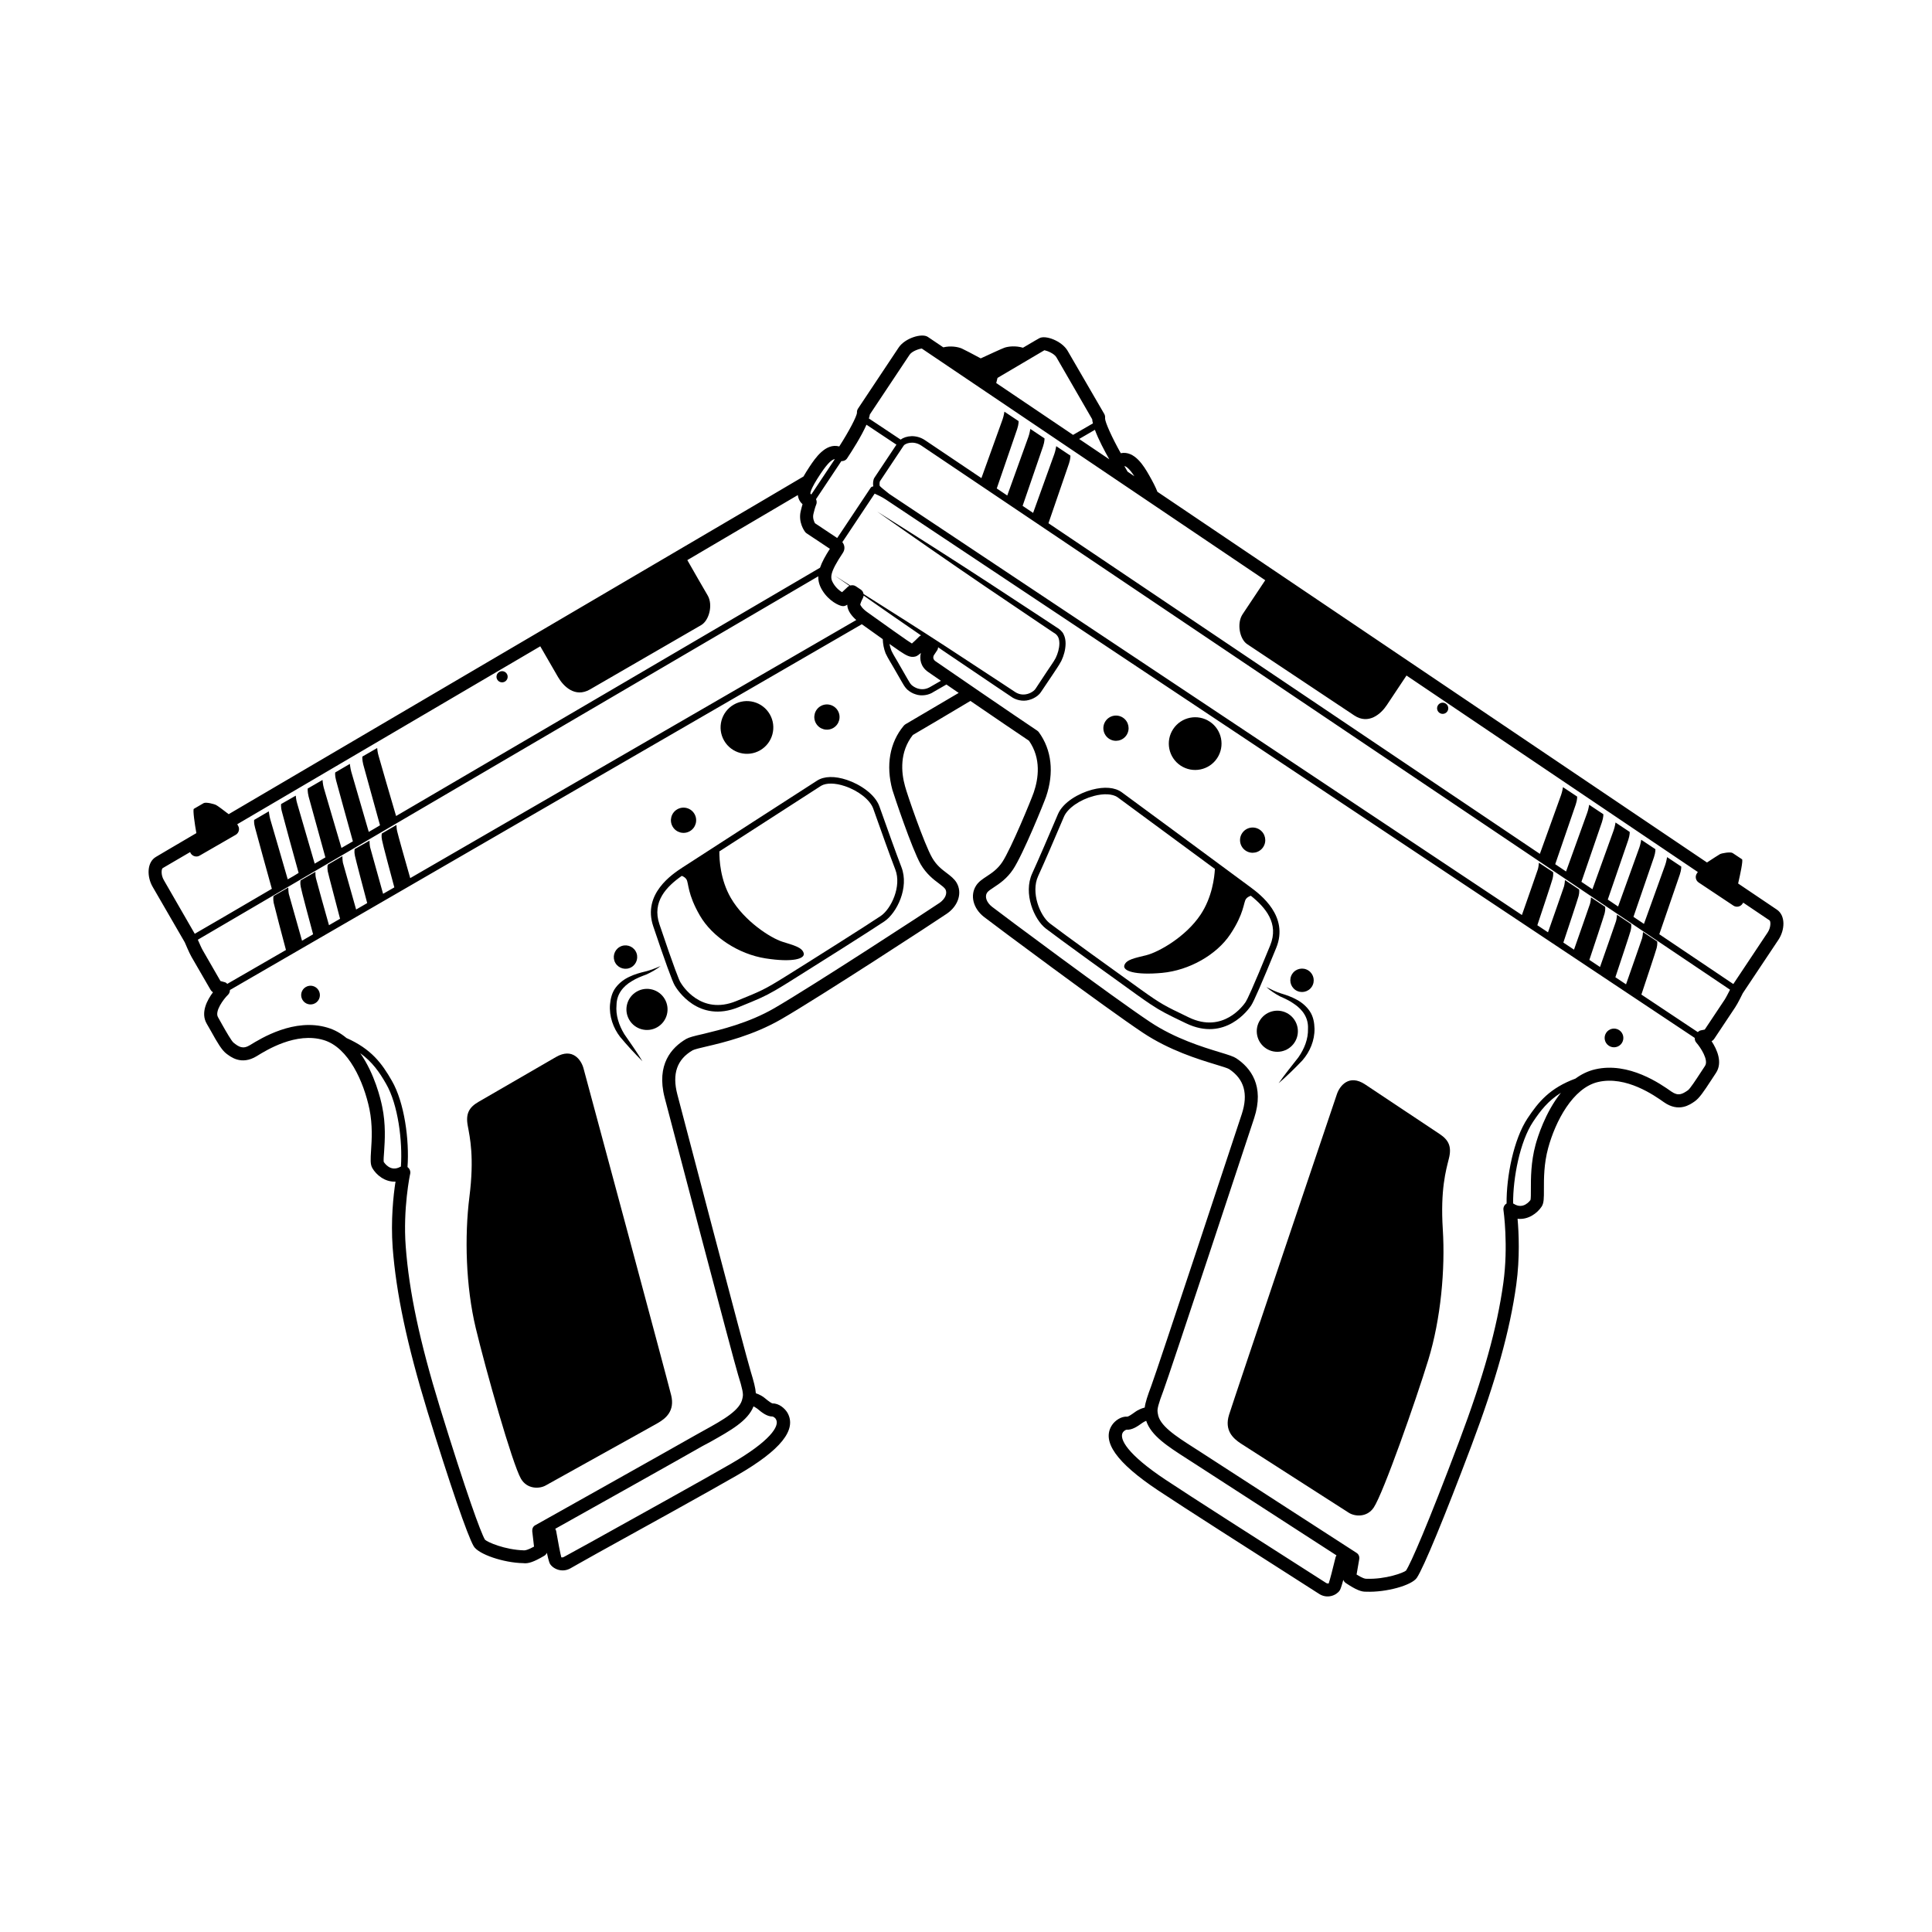 <?xml version="1.0" encoding="UTF-8"?>
<!-- The Best Svg Icon site in the world: iconSvg.co, Visit us! https://iconsvg.co -->
<svg fill="#000000" width="800px" height="800px" version="1.1" viewBox="144 144 512 512" xmlns="http://www.w3.org/2000/svg">
 <g>
  <path d="m277.8 324.63c0.707-0.41 0.949-1.316 0.539-2.027-0.41-0.707-1.316-0.949-2.023-0.539-0.711 0.41-0.953 1.316-0.539 2.027 0.406 0.707 1.312 0.949 2.023 0.539z"/>
  <path d="m291.34 424.12c-4.422 2.559-20.547 11.895-20.547 11.895-2.488 1.441-3.418 3.141-2.836 6.297 0.578 3.156 1.77 8.367 0.445 18.859s-0.965 23.75 1.676 34.77c2.641 11.023 9.68 35.957 11.984 39.941 1.621 2.801 4.906 2.731 6.586 1.758 1.68-0.973 27.617-15.324 29.672-16.516 2.055-1.188 4.578-3.148 3.547-7.371s-22.625-84.445-23.234-86.648c-0.605-2.199-2.875-5.543-7.293-2.984z"/>
  <path d="m377.05 357.7c-1.164-3.246-5.164-5.863-8.609-7.016-3.199-1.07-6.019-1.023-7.906 0.191-0.504 0.324-32.559 20.973-35.723 23.051-2.621 1.719-10.59 6.953-7.699 15.539 3.121 9.277 5.035 14.551 5.688 15.672 0.605 1.051 6.242 10.121 16.926 5.777l0.535-0.219c4.477-1.82 6.215-2.527 9.172-4.238 1-0.578 2.144-1.273 3.582-2.168 6.082-3.785 22.324-14.055 25.371-16.125 3.242-2.207 6.613-8.898 4.504-14.359-1.484-3.848-3.688-10.051-5.004-13.758zm0.359 29.039c-3.027 2.059-19.23 12.305-25.309 16.082-5.539 3.453-6.469 3.828-12.492 6.273l-0.539 0.219c-9.332 3.793-14.246-4.129-14.777-5.043-0.332-0.574-1.496-3.336-5.543-15.355-2.012-5.969 1.871-9.949 5.938-12.805 0.473 0.195 0.98 0.492 1.25 0.965 0.594 1.027 0.238 3.852 3.535 9.551 3.297 5.695 10.297 10.246 17.422 11.359 7.125 1.109 10.547 0.129 10.09-1.414-0.457-1.543-2.613-2.039-5.672-3.012s-10.047-5.402-13.645-11.613c-2.781-4.801-3.047-10.133-3.027-12.32 10.578-6.828 26.598-17.148 26.824-17.293l0.004-0.004c0.047-0.031 0.102-0.062 0.148-0.094 1.379-0.797 3.699-0.766 6.269 0.094 3.609 1.207 6.707 3.656 7.531 5.961l0.836 2.348c1.316 3.715 3.527 9.934 5.016 13.801 1.727 4.438-1.105 10.434-3.859 12.301z"/>
  <path d="m326.82 364.27c1.598-0.926 2.144-2.973 1.219-4.57-0.926-1.598-2.973-2.144-4.57-1.219s-2.144 2.973-1.219 4.57c0.922 1.598 2.969 2.144 4.57 1.219z"/>
  <path d="m364.82 336.92c1.598-0.926 2.144-2.973 1.219-4.57-0.926-1.598-2.973-2.144-4.57-1.219-1.598 0.926-2.144 2.973-1.219 4.57 0.922 1.598 2.969 2.144 4.57 1.219z"/>
  <path d="m345.45 342.83c3.34-1.934 4.481-6.207 2.547-9.547-1.934-3.34-6.207-4.481-9.547-2.547-3.34 1.934-4.481 6.207-2.547 9.547 1.93 3.34 6.207 4.481 9.547 2.547z"/>
  <path d="m225.05 405.56c-1.188 0.688-1.59 2.203-0.902 3.391s2.203 1.59 3.391 0.906c1.188-0.688 1.59-2.203 0.902-3.391-0.684-1.188-2.203-1.594-3.391-0.906z"/>
  <path d="m312.73 406.79c-2.606 1.508-3.492 4.84-1.984 7.445 1.508 2.606 4.84 3.492 7.445 1.984 2.606-1.508 3.492-4.84 1.984-7.445-1.508-2.602-4.84-3.492-7.445-1.984z"/>
  <path d="m314.25 425.24c-1.508-2.504-3.203-4.844-4.809-7.191-1.445-2.379-2.309-5.051-2.055-7.727 0.047-2.793 1.633-4.887 4.066-6.316 1.184-0.742 2.465-1.246 3.856-1.758 1.355-0.621 2.629-1.344 3.777-2.254-1.336 0.57-2.672 1.129-4.047 1.457-1.375 0.324-2.856 0.734-4.211 1.391-1.375 0.629-2.668 1.578-3.648 2.867-1.004 1.309-1.387 2.981-1.516 4.477-0.266 3.121 0.848 6.242 2.676 8.605 1.887 2.262 3.852 4.402 5.91 6.449z"/>
  <path d="m311.32 400.32c1.48-0.855 1.988-2.758 1.129-4.238-0.855-1.48-2.758-1.988-4.238-1.129-1.48 0.855-1.988 2.758-1.133 4.238 0.859 1.48 2.762 1.984 4.242 1.129z"/>
  <path d="m614.86 385.04c-0.18-0.121-3.926-2.644-10.238-6.902 0.543-2.344 1.371-6.195 1.027-6.422-0.496-0.328-1.887-1.254-2.469-1.645-0.582-0.391-2.875 0.031-3.367 0.285-0.301 0.156-2.09 1.32-3.445 2.211-29.289-19.754-87.758-59.195-133.93-90.336-4.008-2.703-7.894-5.324-11.711-7.902-0.457-1.184-1.184-2.617-2.238-4.457-1.277-2.223-3.781-6.527-7.473-5.769-2.316-4.113-4.164-8.23-4.164-9.223 0.047-0.379 0-0.805-0.188-1.137l-9.742-16.789c-1.516-2.602-5.91-4.258-7.519-3.309-0.047 0-1.562 0.898-4.305 2.508-1.891-0.566-3.832-0.379-4.918 0-0.766 0.281-3.715 1.633-6.273 2.82-2.172-1.164-4.359-2.32-5.008-2.606-1.051-0.457-2.977-0.781-4.91-0.316-2.617-1.766-4.074-2.746-4.117-2.777-1.562-1.039-6.051 0.324-7.719 2.832l-10.762 16.168c-0.215 0.324-0.316 0.711-0.285 1.094-0.055 1.012-2.16 4.996-4.695 8.945-3.644-0.984-6.414 3.18-7.84 5.32-0.668 1-1.188 1.855-1.637 2.641-4.227 2.512-8.57 5.055-13.012 7.676-48.051 28.188-108.87 63.938-139.32 81.816-1.277-0.992-2.981-2.269-3.312-2.41-0.473-0.285-2.695-0.852-3.312-0.52-0.613 0.379-2.082 1.184-2.602 1.512-0.332 0.188 0.234 4.066 0.664 6.434-6.574 3.879-10.5 6.148-10.688 6.289-2.461 1.418-2.461 5.25-0.898 7.945l8.512 14.707c0.141 0.285 1.137 2.742 1.797 3.879l5.062 8.75c0.141 0.238 0.379 0.473 0.613 0.613-1.512 2.035-3.359 5.391-1.656 8.324l1.137 1.984c1.75 3.168 2.836 4.965 4.019 5.91 1.137 0.852 3.973 3.215 8.086 0.711 2.602-1.609 10.453-6.481 17.781-4.258 6.574 1.984 10.594 11.066 12.105 18.301 0.852 4.211 0.617 8.086 0.426 10.926-0.141 2.363-0.238 3.688 0.332 4.684 1.039 1.797 3.312 3.734 6.148 3.594-0.566 3.594-1.277 10.262-0.758 17.449 0.945 12.25 3.785 25.633 9.223 43.461 5.91 19.199 10.594 32.867 12.25 35.707 1.23 2.129 7.898 4.398 13.102 4.492 1.371 0.188 2.836-0.332 5.582-1.938 0.332-0.188 0.566-0.473 0.711-0.805 0.52 2.363 0.711 2.695 0.805 2.887 0.758 1.324 3.168 2.508 5.438 1.23 0.379-0.238 3.121-1.75 7.141-4.019 10.547-5.816 30.219-16.695 37.078-20.668 11.539-6.668 15.844-12.059 13.289-16.551-0.711-1.184-2.269-2.508-3.926-2.461-0.285-0.047-0.945-0.473-2.129-1.465-0.379-0.332-1.277-0.898-2.316-1.23-0.094-1.418-0.566-3.168-1.371-5.816-1.277-4.113-18.16-68.527-19.438-73.398-1.418-5.438-0.094-9.27 4.066-11.68 0.426-0.238 2.129-0.664 3.594-0.992 4.684-1.086 12.484-2.981 19.863-7.234 10.309-5.957 41.332-26.199 43.934-27.996 3.027-2.082 4.113-5.535 2.555-8.184-0.613-1.039-1.609-1.797-2.602-2.555-1.324-0.992-2.742-2.082-3.879-4.066-2.082-3.594-6.715-17.074-7.188-18.965-1.039-3.688-1.465-9.082 2.082-13.574 2.887-1.664 9.289-5.465 15.246-9.02 5.965 4.078 12.617 8.613 15.527 10.555 3.281 4.719 2.508 10.031 1.262 13.684-0.621 1.828-6.047 15.016-8.348 18.477-1.258 1.887-2.781 2.894-4.125 3.777-1.082 0.711-2.102 1.383-2.769 2.391-1.715 2.578-0.852 6.094 2.055 8.359 2.465 1.926 32.16 24.066 42.086 30.676 7.09 4.719 14.758 7.051 19.344 8.445 1.48 0.449 3.156 0.961 3.527 1.203 4.012 2.668 5.106 6.57 3.356 11.922-1.574 4.801-22.477 68.035-23.984 72.027-0.98 2.606-1.566 4.352-1.738 5.746-1.055 0.258-1.977 0.77-2.383 1.059-1.258 0.914-1.91 1.305-2.211 1.352-1.656-0.133-3.289 1.059-4.062 2.219-2.856 4.293 1.133 9.957 12.195 17.32 6.629 4.414 25.551 16.492 35.719 22.98 3.879 2.477 6.547 4.18 6.902 4.418 2.199 1.465 4.652 0.414 5.508-0.871 0.113-0.168 0.324-0.488 0.961-2.816 0.125 0.348 0.359 0.648 0.668 0.852 2.621 1.742 4.09 2.363 5.426 2.289 5.199 0.211 12.043-1.656 13.398-3.691 1.809-2.719 7.332-16.086 14.414-34.879 6.566-17.438 10.246-30.633 11.93-42.789 0.988-7.152 0.664-13.832 0.344-17.469 2.832 0.324 5.223-1.484 6.371-3.215 0.621-0.934 0.617-2.242 0.609-4.617-0.004-2.84-0.012-6.731 1.121-10.895 1.93-7.102 6.547-15.953 13.215-17.516 7.445-1.746 14.988 3.598 17.477 5.356 3.973 2.785 6.949 0.605 8.113-0.199 1.246-0.844 2.422-2.598 4.406-5.637l1.258-1.914c1.863-2.801 0.254-6.273-1.152-8.422 0.27-0.133 0.5-0.336 0.668-0.586l5.59-8.398c0.73-1.098 1.883-3.473 2.012-3.738l9.449-14.168c1.711-2.574 1.945-6.406-0.445-7.996zm-170.24-114.83c-0.605-0.41-1.199-0.809-1.801-1.215l-0.852-1.484c0.539 0.078 1.367 0.742 2.652 2.699zm-6.644-4.484c-2.754-1.859-5.406-3.648-7.992-5.391l4.176-2.43c0.93 2.555 2.586 5.644 3.816 7.82zm-17.199-28.91c0.758 0.141 2.555 0.852 3.168 1.844l9.504 16.457c0 0.332 0.094 0.664 0.188 1.086l-5.262 3.047c-7.723-5.211-14.645-9.879-20.363-13.738l0.34-1.367c6.84-4.031 11.266-6.621 12.426-7.328zm-53.812 29.387c0.59 0.031 1.18-0.211 1.527-0.738 1.305-1.961 3.781-5.832 5.133-8.91l7.938 5.285-5.828 8.758c-0.348 0.52-0.445 1.516-0.309 2.312-0.266 0.016-0.523 0.105-0.68 0.34l-8.129 12.211c-0.164 0.25-0.461 0.695-0.754 1.117l-5.883-3.914c-0.227-0.395-0.672-1.355-0.418-2.438 0.441-1.855 0.703-2.414 0.715-2.438 0.23-0.477 0.184-1.035-0.023-1.508zm-1.723-0.531-6.238 9.375c-0.102-0.082-0.211-0.164-0.238-0.215-0.035-0.141-0.09-1.098 2.688-5.273 2.023-3.035 3.098-3.82 3.789-3.887zm-177.8 111.61c-0.852-1.418-0.66-3.027-0.332-3.215 0.141-0.094 2.789-1.609 7.281-4.258l0.141 0.332c0.52 0.805 1.562 1.086 2.363 0.613l9.602-5.535c0.805-0.473 1.086-1.559 0.613-2.363l-0.234-0.426c18.633-10.926 48.426-28.422 80.301-47.152 1.324 2.269 3.785 6.527 4.731 8.184 1.371 2.363 4.445 5.531 8.418 3.262 3.973-2.316 27.477-15.891 29.512-17.074 2.082-1.23 3.168-5.344 1.703-7.852-1.086-1.844-3.973-6.859-5.391-9.363 6.574-3.879 13.102-7.707 19.531-11.492 3.305-1.965 6.543-3.852 9.754-5.742 0.133 1.07 0.609 1.871 1.25 2.422-0.141 0.461-0.301 1.055-0.48 1.812-0.711 2.988 0.969 5.277 1.156 5.527 0.113 0.148 0.254 0.281 0.414 0.383l6.156 4.098c-1.234 1.914-2.117 3.531-2.613 5.008-34.531 20.23-78.215 45.84-112.35 65.805-0.992-3.309-4.445-15.227-4.633-15.938-0.285-0.852-0.379-2.082-0.379-2.082l-3.926 2.269s-0.094 0.758 0.234 2.082c0.332 1.184 3.547 12.863 4.445 16.125-0.992 0.613-1.988 1.184-2.981 1.75-0.945-3.262-4.398-15.18-4.633-15.938-0.234-0.805-0.379-2.082-0.379-2.082l-3.879 2.269s-0.141 0.758 0.238 2.129c0.285 1.137 3.547 12.863 4.445 16.125-1.039 0.613-2.035 1.184-3.027 1.75-0.992-3.262-4.445-15.18-4.684-15.938-0.238-0.805-0.332-2.082-0.332-2.082l-3.926 2.269s-0.094 0.758 0.238 2.129c0.332 1.137 3.547 12.863 4.445 16.125-0.945 0.566-1.891 1.086-2.836 1.656-0.945-3.262-4.445-15.227-4.637-15.938-0.285-0.852-0.379-2.082-0.379-2.082l-3.879 2.223s-0.141 0.805 0.238 2.129c0.285 1.184 3.5 12.91 4.398 16.125-0.945 0.613-1.938 1.184-2.887 1.703-0.945-3.262-4.398-15.227-4.633-15.938-0.238-0.852-0.379-2.082-0.379-2.082l-3.879 2.269s-0.141 0.758 0.238 2.082c0.285 1.184 3.547 12.91 4.445 16.176-10.168 5.957-17.449 10.215-20.43 11.918zm10.309 18.586c-0.332-0.566-0.898-1.844-1.324-2.836 12.211-7.133 102.56-60.059 164.43-96.312-0.043 1.25 0.281 2.438 1.035 3.68 1.773 2.934 4.492 4.113 5.285 4.211 0.441 0.055 0.781 0.02 1.352-0.359 0.035 1.688 1.367 3.164 2.394 4.059l-118.21 68.402c-0.805-2.789-3.359-11.824-3.453-12.391-0.188-0.66-0.188-1.703-0.188-1.703l-3.879 2.269s-0.188 0.613 0.047 1.75c0.141 0.898 2.508 9.742 3.262 12.531l-2.981 1.703c-0.758-2.789-3.309-11.824-3.453-12.391-0.141-0.711-0.141-1.703-0.141-1.703l-3.926 2.223s-0.188 0.664 0.047 1.75c0.188 0.945 2.508 9.789 3.262 12.578l-2.934 1.703c-0.805-2.789-3.359-11.824-3.5-12.391-0.141-0.711-0.141-1.75-0.141-1.75l-3.879 2.269s-0.188 0.664 0 1.75c0.188 0.945 2.555 9.789 3.262 12.578l-2.934 1.703c-0.805-2.789-3.309-11.824-3.453-12.438-0.188-0.664-0.141-1.703-0.141-1.703l-3.926 2.269s-0.188 0.664 0.047 1.75c0.141 0.898 2.508 9.742 3.262 12.531l-2.934 1.703c-0.805-2.789-3.359-11.824-3.5-12.391-0.141-0.664-0.141-1.703-0.141-1.703l-3.926 2.269s-0.141 0.664 0.047 1.75c0.188 0.898 2.508 9.742 3.262 12.531l-15.559 8.984c-0.188-0.238-0.473-0.426-0.758-0.473l-1.039-0.285zm184.73-79.289c1.648 1.098 2.738 1.738 4.027 1.426 0.262-0.062 0.594-0.141 1.539-0.957-0.406 1.574-0.09 3.613 1.871 4.996 0.355 0.25 1.641 1.137 3.438 2.371l-2.707 1.555c-1.137 0.711-2.316 0.852-3.5 0.473-0.566-0.188-1.137-0.52-1.559-0.898-0.238-0.238-0.379-0.426-0.52-0.664l-0.566-0.945-2.176-3.785c-0.664-1.23-1.559-2.555-2.082-3.688-0.223-0.582-0.406-1.195-0.535-1.812 1.223 0.863 2.258 1.586 2.769 1.93zm5.074-3.836c-0.68 0.695-1.441 1.41-1.887 1.793-0.164-0.125-0.562-0.355-1.273-0.828-1.25-0.832-5.516-3.883-8.309-5.875l-2.262-1.613c-1.254-0.887-1.82-1.777-1.848-2.062 0.238-0.824 0.688-1.629 0.691-1.637 0.121-0.215 0.18-0.449 0.203-0.68 5.055 3.539 10.121 7.059 15.211 10.547-0.191 0.082-0.371 0.195-0.527 0.355zm-137.31 140.44h-0.094c-2.695 1.559-4.305-1.09-4.445-1.23-0.094-0.332 0-1.75 0.094-2.836 0.188-2.836 0.473-7.188-0.52-11.871-0.379-1.891-1.984-8.703-5.816-14.141 3.215 2.316 5.109 5.059 6.859 8.133 3.164 5.441 4.394 15.184 3.922 21.945zm93.449 63.516c0.332 0.188 0.664 0.379 0.992 0.613 1.277 1.086 2.602 2.082 4.019 2.082 0.188 0 0.758 0.332 0.945 0.758 1.039 1.75-1.562 5.769-11.965 11.777-6.856 3.973-26.484 14.852-37.031 20.715-4.066 2.223-6.859 3.785-7.234 3.973-0.332 0.188-0.613 0.094-0.664 0.094-0.238-0.852-0.898-4.207-1.371-7-0.047-0.188-0.141-0.379-0.234-0.566 9.223-5.156 33.957-19.012 39.062-21.945l2.129-1.137c5.203-2.934 9.84-5.488 11.352-9.363zm40.246-180.75c-0.188 0.141-0.332 0.238-0.473 0.426-3.688 4.445-4.731 10.453-2.981 16.93 0.473 1.559 5.156 15.605 7.519 19.77 1.512 2.555 3.406 4.019 4.824 5.059 0.758 0.566 1.418 1.086 1.703 1.512 0.613 1.09-0.047 2.602-1.559 3.641-2.555 1.75-33.434 21.895-43.699 27.855-6.906 4.019-14.426 5.769-18.871 6.859-2.508 0.566-3.781 0.898-4.539 1.324-3.879 2.269-7.992 6.762-5.723 15.559 1.277 4.918 18.207 69.426 19.484 73.539 1.137 3.594 1.418 5.059 1.184 5.863-0.047 0.094 0 0.141 0 0.238h-0.047c-0.473 3.168-5.156 5.769-10.121 8.512l-2.129 1.184c-6.289 3.594-42.562 23.93-42.562 23.93-0.711 0.332-0.945 0.992-0.898 1.656l0.473 4.066c-1.656 0.898-2.316 0.992-2.602 0.992-5.203-0.141-9.836-2.223-10.406-2.836-1.137-1.938-4.918-12.297-11.918-34.996-5.391-17.547-8.18-30.691-9.078-42.707-0.758-9.98 1.137-19.152 1.184-19.246 0.141-0.66-0.141-1.371-0.664-1.75l-0.047-0.047c0.52-7.094-0.805-17.121-4.164-22.891-2.602-4.539-5.391-8.371-12.012-11.305-1.465-1.23-3.121-2.176-5.012-2.742-8.797-2.648-17.641 2.836-20.57 4.637-1.891 1.137-2.934 0.473-4.352-0.664-0.52-0.426-1.941-2.883-2.981-4.731l-1.137-2.035c-0.898-1.562 1.465-4.777 2.695-5.957 0.332-0.332 0.473-0.805 0.473-1.23l167.46-96.93 1.684 1.199c1.145 0.816 2.531 1.809 3.863 2.758 0.047 1.285 0.285 2.543 0.746 3.731 0.711 1.512 1.465 2.602 2.176 3.879l2.176 3.785 0.566 0.945c0.238 0.379 0.566 0.758 0.852 1.039 0.664 0.566 1.371 0.992 2.176 1.23 1.559 0.566 3.547 0.238 4.824-0.664l3.356-1.93c0.996 0.684 2.082 1.426 3.25 2.227-5.758 3.406-11.617 6.848-14.125 8.316zm113.99 220.79c-0.672 2.801-1.531 6.141-1.82 6.91 0-0.004-0.004-0.008-0.008-0.008-0.055-0.035-0.34 0.074-0.664-0.141-0.359-0.238-3.051-1.957-6.961-4.453-10.152-6.484-29.059-18.551-35.66-22.945-10.004-6.656-12.359-10.836-11.23-12.531 0.258-0.391 0.82-0.703 1.02-0.688 1.391 0.105 2.809-0.84 4.144-1.812 0.312-0.223 0.676-0.406 1.004-0.539 1.293 3.945 5.723 6.781 10.773 10.023l2.016 1.297c4.938 3.215 28.758 18.605 37.641 24.34-0.109 0.168-0.207 0.348-0.254 0.547zm53.008-109.37c-1.254 4.613-1.242 8.945-1.238 11.809 0.004 1.109 0.004 2.488-0.109 2.844-0.117 0.145-1.906 2.676-4.484 0.961-0.035-0.023-0.078-0.016-0.113-0.035-0.059-6.762 1.809-16.438 5.277-21.652 1.977-2.969 4-5.578 7.394-7.699-4.18 5.207-6.219 11.906-6.727 13.773zm44.926-20.918-1.273 1.938c-1.145 1.754-2.711 4.152-3.281 4.551-1.473 1.016-2.535 1.609-4.348 0.355-2.809-1.98-11.305-8-20.27-5.898-1.922 0.453-3.641 1.316-5.172 2.438-6.805 2.523-9.793 6.156-12.691 10.512-3.699 5.559-5.637 15.469-5.566 22.609-0.016 0.008-0.031 0.004-0.047 0.012-0.574 0.363-0.883 1.035-0.781 1.711 0.012 0.094 1.344 9.383-0.035 19.324-1.645 11.895-5.266 24.859-11.738 42.043-8.371 22.219-12.805 32.301-14.059 34.184-0.617 0.551-5.379 2.359-10.555 2.156-0.312 0.012-0.938-0.133-2.539-1.121l0.699-4.035c0.117-0.68-0.105-1.348-0.766-1.742 0 0-34.926-22.555-41.016-26.523l-2.043-1.312c-4.762-3.043-9.273-5.934-9.547-9.121l-0.043 0.004c-0.008-0.082 0.027-0.164 0.004-0.246-0.188-0.797 0.199-2.254 1.531-5.777 1.52-4.031 22.457-67.363 24.031-72.168 2.832-8.637-1-13.398-4.719-15.875-0.754-0.5-1.973-0.883-4.438-1.633-4.402-1.34-11.77-3.582-18.434-8.016-9.871-6.57-39.422-28.609-41.875-30.523-1.445-1.129-1.996-2.695-1.305-3.727 0.281-0.426 0.984-0.887 1.797-1.422 1.457-0.961 3.453-2.277 5.098-4.75 2.648-3.981 8.211-17.707 8.742-19.273 2.164-6.348 1.484-12.414-1.914-17.074-0.117-0.164-0.266-0.305-0.438-0.422-5.219-3.473-25.367-17.277-26.973-18.406-0.953-0.668-0.414-1.566-0.41-1.574l0.871-1.309c0.164-0.25 0.234-0.523 0.258-0.801 0.406 0.277 0.805 0.562 1.211 0.84l14.441 9.758 3.617 2.43c1.246 0.965 3.18 1.406 4.785 0.938 0.816-0.203 1.566-0.578 2.25-1.094 0.328-0.254 0.68-0.613 0.922-0.98l0.609-0.902 2.43-3.617c0.797-1.273 1.609-2.289 2.387-3.773 0.672-1.418 1.094-2.926 1.125-4.555 0-0.809-0.113-1.672-0.523-2.484-0.348-0.812-1.27-1.5-1.809-1.809l-3.637-2.398-14.578-9.555c-9.734-6.34-19.535-12.59-29.383-18.762 9.496 6.699 19.043 13.328 28.648 19.863l14.441 9.758 3.617 2.43c1.25 0.672 1.566 1.594 1.578 2.945-0.027 1.277-0.406 2.633-0.992 3.828-0.566 1.09-1.555 2.379-2.309 3.559l-2.398 3.637-0.598 0.91c-0.156 0.238-0.32 0.402-0.559 0.602-0.469 0.363-1.039 0.66-1.633 0.809-1.215 0.32-2.391 0.105-3.473-0.68l-3.637-2.398-14.574-9.555c-7.199-4.688-14.461-9.277-21.723-13.867-0.074-0.461-0.312-0.891-0.727-1.164l-1.332-0.887c-0.441-0.293-0.973-0.34-1.453-0.191-1.387-0.875-2.758-1.777-4.148-2.648 1.297 0.918 2.617 1.801 3.918 2.715-0.168 0.078-0.332 0.184-0.473 0.32-0.48 0.465-1.055 1-1.48 1.379-0.574-0.336-1.547-1.055-2.309-2.312-0.934-1.539-0.984-2.84 2.527-8.121 0.617-0.93 0.512-2.035-0.148-2.836 0.242-0.34 0.516-0.75 0.84-1.242l7.727-11.609c0.73 0.32 1.945 0.891 2.883 1.512l214.45 142.73c-0.023 0.445 0.102 0.895 0.41 1.242 1.141 1.289 3.324 4.637 2.32 6.148zm5.106-17.406-5.195 7.805-1.02 0.203c-0.32 0.066-0.59 0.242-0.824 0.465l-14.945-9.945c0.914-2.742 3.809-11.422 4.043-12.328 0.277-1.078 0.137-1.746 0.137-1.746l-3.754-2.5s-0.055 1.035-0.254 1.703c-0.172 0.566-3.281 9.418-4.242 12.156l-2.824-1.879c0.914-2.742 3.809-11.422 4.043-12.328 0.277-1.078 0.137-1.746 0.137-1.746l-3.754-2.5s-0.055 1.035-0.254 1.703c-0.172 0.566-3.281 9.418-4.242 12.156l-2.824-1.879c0.918-2.742 3.809-11.422 4.043-12.328 0.277-1.078 0.137-1.746 0.137-1.746l-3.754-2.5s-0.055 1.035-0.254 1.703c-0.172 0.566-3.281 9.418-4.242 12.156l-2.824-1.879c0.914-2.742 3.809-11.422 4.043-12.328 0.277-1.078 0.137-1.746 0.137-1.746l-3.754-2.5s-0.055 1.035-0.254 1.703c-0.172 0.566-3.281 9.418-4.242 12.156l-2.824-1.879c0.914-2.742 3.809-11.422 4.039-12.328 0.277-1.078 0.137-1.746 0.137-1.746l-3.769-2.492s-0.055 1.035-0.254 1.703c-0.172 0.566-3.281 9.418-4.242 12.156l-167.65-111.59c-1.059-0.816-2.316-1.855-2.523-2.117-0.09-0.199-0.078-1.008 0.039-1.234l6.301-9.465c0.367-0.555 2.547-1.418 4.668-0.004 2.297 1.527 196.36 132.11 214.32 144.2-0.477 0.945-1.117 2.18-1.504 2.766zm11.461-17.906-9.082 13.645c-2.852-1.918-9.828-6.613-19.617-13.199 1.098-3.188 5.066-14.703 5.445-15.84 0.438-1.32 0.371-2.098 0.371-2.098l-3.754-2.5s-0.191 1.238-0.496 2.062c-0.262 0.711-4.481 12.426-5.633 15.637-0.91-0.613-1.836-1.234-2.781-1.871 1.102-3.195 5.062-14.699 5.441-15.832 0.438-1.32 0.371-2.098 0.371-2.098l-3.754-2.5s-0.191 1.238-0.496 2.062c-0.262 0.711-4.473 12.41-5.633 15.629-0.902-0.605-1.809-1.215-2.738-1.84 1.102-3.199 5.062-14.695 5.441-15.828 0.438-1.316 0.371-2.098 0.371-2.098l-3.754-2.5s-0.191 1.238-0.496 2.062c-0.262 0.707-4.469 12.398-5.629 15.625-0.961-0.648-1.93-1.301-2.918-1.961 1.105-3.211 5.059-14.688 5.438-15.824 0.438-1.32 0.371-2.098 0.371-2.098l-3.754-2.5s-0.191 1.238-0.496 2.062c-0.262 0.707-4.465 12.387-5.629 15.617-0.945-0.637-1.906-1.281-2.871-1.93 1.105-3.207 5.062-14.691 5.438-15.824 0.438-1.316 0.371-2.098 0.371-2.098l-3.754-2.5s-0.191 1.238-0.496 2.062c-0.262 0.707-4.465 12.387-5.629 15.621-40.676-27.371-95.656-64.363-130.23-87.621 1.105-3.199 5.062-14.695 5.441-15.828 0.438-1.32 0.371-2.098 0.371-2.098l-3.754-2.5s-0.191 1.238-0.496 2.062c-0.262 0.707-4.469 12.402-5.629 15.625-0.945-0.637-1.875-1.262-2.781-1.871 1.121-3.25 5.051-14.66 5.426-15.789 0.438-1.32 0.371-2.098 0.371-2.098l-3.754-2.5s-0.191 1.238-0.496 2.062c-0.262 0.707-4.438 12.309-5.617 15.586-0.953-0.641-1.879-1.266-2.785-1.871 1.137-3.301 5.039-14.625 5.414-15.75 0.438-1.32 0.371-2.098 0.371-2.098l-3.754-2.5s-0.191 1.238-0.496 2.062c-0.262 0.703-4.406 12.223-5.602 15.547-9.062-6.098-14.598-9.82-14.973-10.07-2.367-1.574-5.07-1.16-6.434-0.137l-8.422-5.606c0.117-0.383 0.223-0.754 0.27-1.074l10.512-15.793c0.645-0.969 2.488-1.574 3.246-1.66 3.449 2.328 34.375 23.188 72.23 48.727 6.148 4.148 12.438 8.391 18.785 12.672-1.609 2.418-4.809 7.227-5.996 9.008-1.613 2.426-0.773 6.613 1.203 7.93 1.977 1.316 24.566 16.352 28.383 18.895 3.816 2.539 7.109-0.453 8.602-2.699 1.07-1.609 3.789-5.691 5.246-7.879 30.664 20.684 59.277 39.988 77.203 52.074l-0.258 0.383c-0.527 0.793-0.312 1.867 0.48 2.394l9.207 6.129c0.793 0.527 1.863 0.312 2.394-0.48l0.207-0.309c4.32 2.914 6.828 4.606 6.981 4.703 0.32 0.215 0.398 1.848-0.52 3.223z"/>
  <path d="m525.09 330.88c-0.453 0.684-0.27 1.602 0.414 2.055 0.684 0.453 1.602 0.27 2.055-0.414s0.27-1.602-0.414-2.055c-0.684-0.453-1.602-0.27-2.055 0.414z"/>
  <path d="m525.54 444.54s-15.512-10.324-19.762-13.152c-4.254-2.828-6.723 0.363-7.469 2.523s-27.305 80.879-28.598 85.027c-1.293 4.152 1.102 6.266 3.078 7.578 1.977 1.316 26.969 17.258 28.582 18.332 1.617 1.078 4.891 1.352 6.684-1.34 2.551-3.832 11.133-28.281 14.457-39.117 3.324-10.836 4.512-24.043 3.844-34.598-0.668-10.555 0.848-15.684 1.621-18.797 0.777-3.109-0.043-4.863-2.438-6.457z"/>
  <path d="m475.5 379.2c-3.027-2.273-33.73-24.879-34.215-25.234-1.809-1.328-4.621-1.555-7.879-0.688-3.512 0.938-7.668 3.297-9.031 6.465l-0.977 2.297c-1.543 3.617-4.133 9.668-5.852 13.418-2.441 5.32 0.504 12.207 3.602 14.613 2.91 2.254 18.477 13.52 24.312 17.676 1.375 0.98 2.477 1.746 3.438 2.387 2.844 1.895 4.535 2.707 8.891 4.805l0.523 0.25c10.391 5.004 16.578-3.699 17.25-4.711 0.719-1.078 2.957-6.223 6.652-15.285 3.422-8.395-4.207-14.113-6.715-15.992zm5.117 15.336c-4.793 11.742-6.125 14.426-6.492 14.98-0.586 0.883-5.988 8.48-15.062 4.113l-0.523-0.254c-5.859-2.816-6.762-3.25-12.074-7.039-5.828-4.152-21.359-15.387-24.254-17.633-2.629-2.039-5.086-8.195-3.094-12.527 1.73-3.769 4.32-9.836 5.867-13.461l0.98-2.289c0.965-2.246 4.211-4.5 7.891-5.481 2.613-0.699 4.938-0.582 6.262 0.301 0.047 0.031 0.098 0.066 0.145 0.102l0.004 0.004c0.219 0.16 15.562 11.461 25.695 18.934-0.117 2.188-0.719 7.488-3.793 12.105-3.977 5.973-11.23 9.961-14.344 10.738-3.113 0.781-5.297 1.141-5.848 2.652-0.555 1.512 2.801 2.707 9.98 2.043 7.184-0.664 14.453-4.769 18.098-10.25 3.648-5.481 3.465-8.32 4.125-9.309 0.301-0.453 0.828-0.715 1.309-0.883 3.879 3.106 7.508 7.324 5.129 13.152z"/>
  <path d="m478.75 368.5c1.023-1.539 0.605-3.613-0.93-4.637-1.539-1.023-3.613-0.605-4.637 0.93-1.023 1.539-0.605 3.613 0.93 4.637 1.535 1.027 3.613 0.609 4.637-0.93z"/>
  <path d="m442.53 338.83c1.023-1.539 0.605-3.613-0.93-4.637-1.539-1.023-3.613-0.605-4.637 0.93-1.023 1.539-0.605 3.613 0.93 4.637 1.539 1.027 3.613 0.609 4.637-0.93z"/>
  <path d="m456.86 346.88c3.215 2.137 7.551 1.266 9.688-1.945 2.137-3.211 1.27-7.551-1.945-9.688-3.211-2.137-7.547-1.266-9.688 1.945-2.137 3.211-1.266 7.547 1.945 9.688z"/>
  <path d="m569.66 417.69c-0.758 1.141-0.449 2.684 0.691 3.441 1.141 0.758 2.684 0.449 3.441-0.691 0.758-1.141 0.449-2.68-0.691-3.441-1.141-0.758-2.68-0.449-3.441 0.691z"/>
  <path d="m487.04 420.31c1.668-2.504 0.988-5.887-1.516-7.555-2.504-1.668-5.887-0.988-7.555 1.516-1.668 2.504-0.988 5.887 1.516 7.555 2.504 1.668 5.887 0.988 7.555-1.516z"/>
  <path d="m483.23 408.06c1.355 0.598 2.606 1.18 3.738 1.996 2.34 1.578 3.797 3.766 3.664 6.555 0.086 2.688-0.945 5.301-2.535 7.586-1.746 2.242-3.586 4.473-5.246 6.879 2.184-1.914 4.277-3.93 6.301-6.066 1.969-2.246 3.273-5.293 3.207-8.422-0.035-1.5-0.309-3.191-1.23-4.559-0.898-1.348-2.129-2.375-3.461-3.09-1.312-0.738-2.762-1.242-4.117-1.648-1.355-0.41-2.648-1.055-3.949-1.707 1.086 0.969 2.312 1.773 3.629 2.477z"/>
  <path d="m491.63 405.51c0.949-1.426 0.559-3.356-0.863-4.301-1.422-0.949-3.356-0.562-4.301 0.863-0.949 1.426-0.559 3.356 0.863 4.301 1.422 0.949 3.352 0.562 4.301-0.863z"/>
 </g>
</svg>